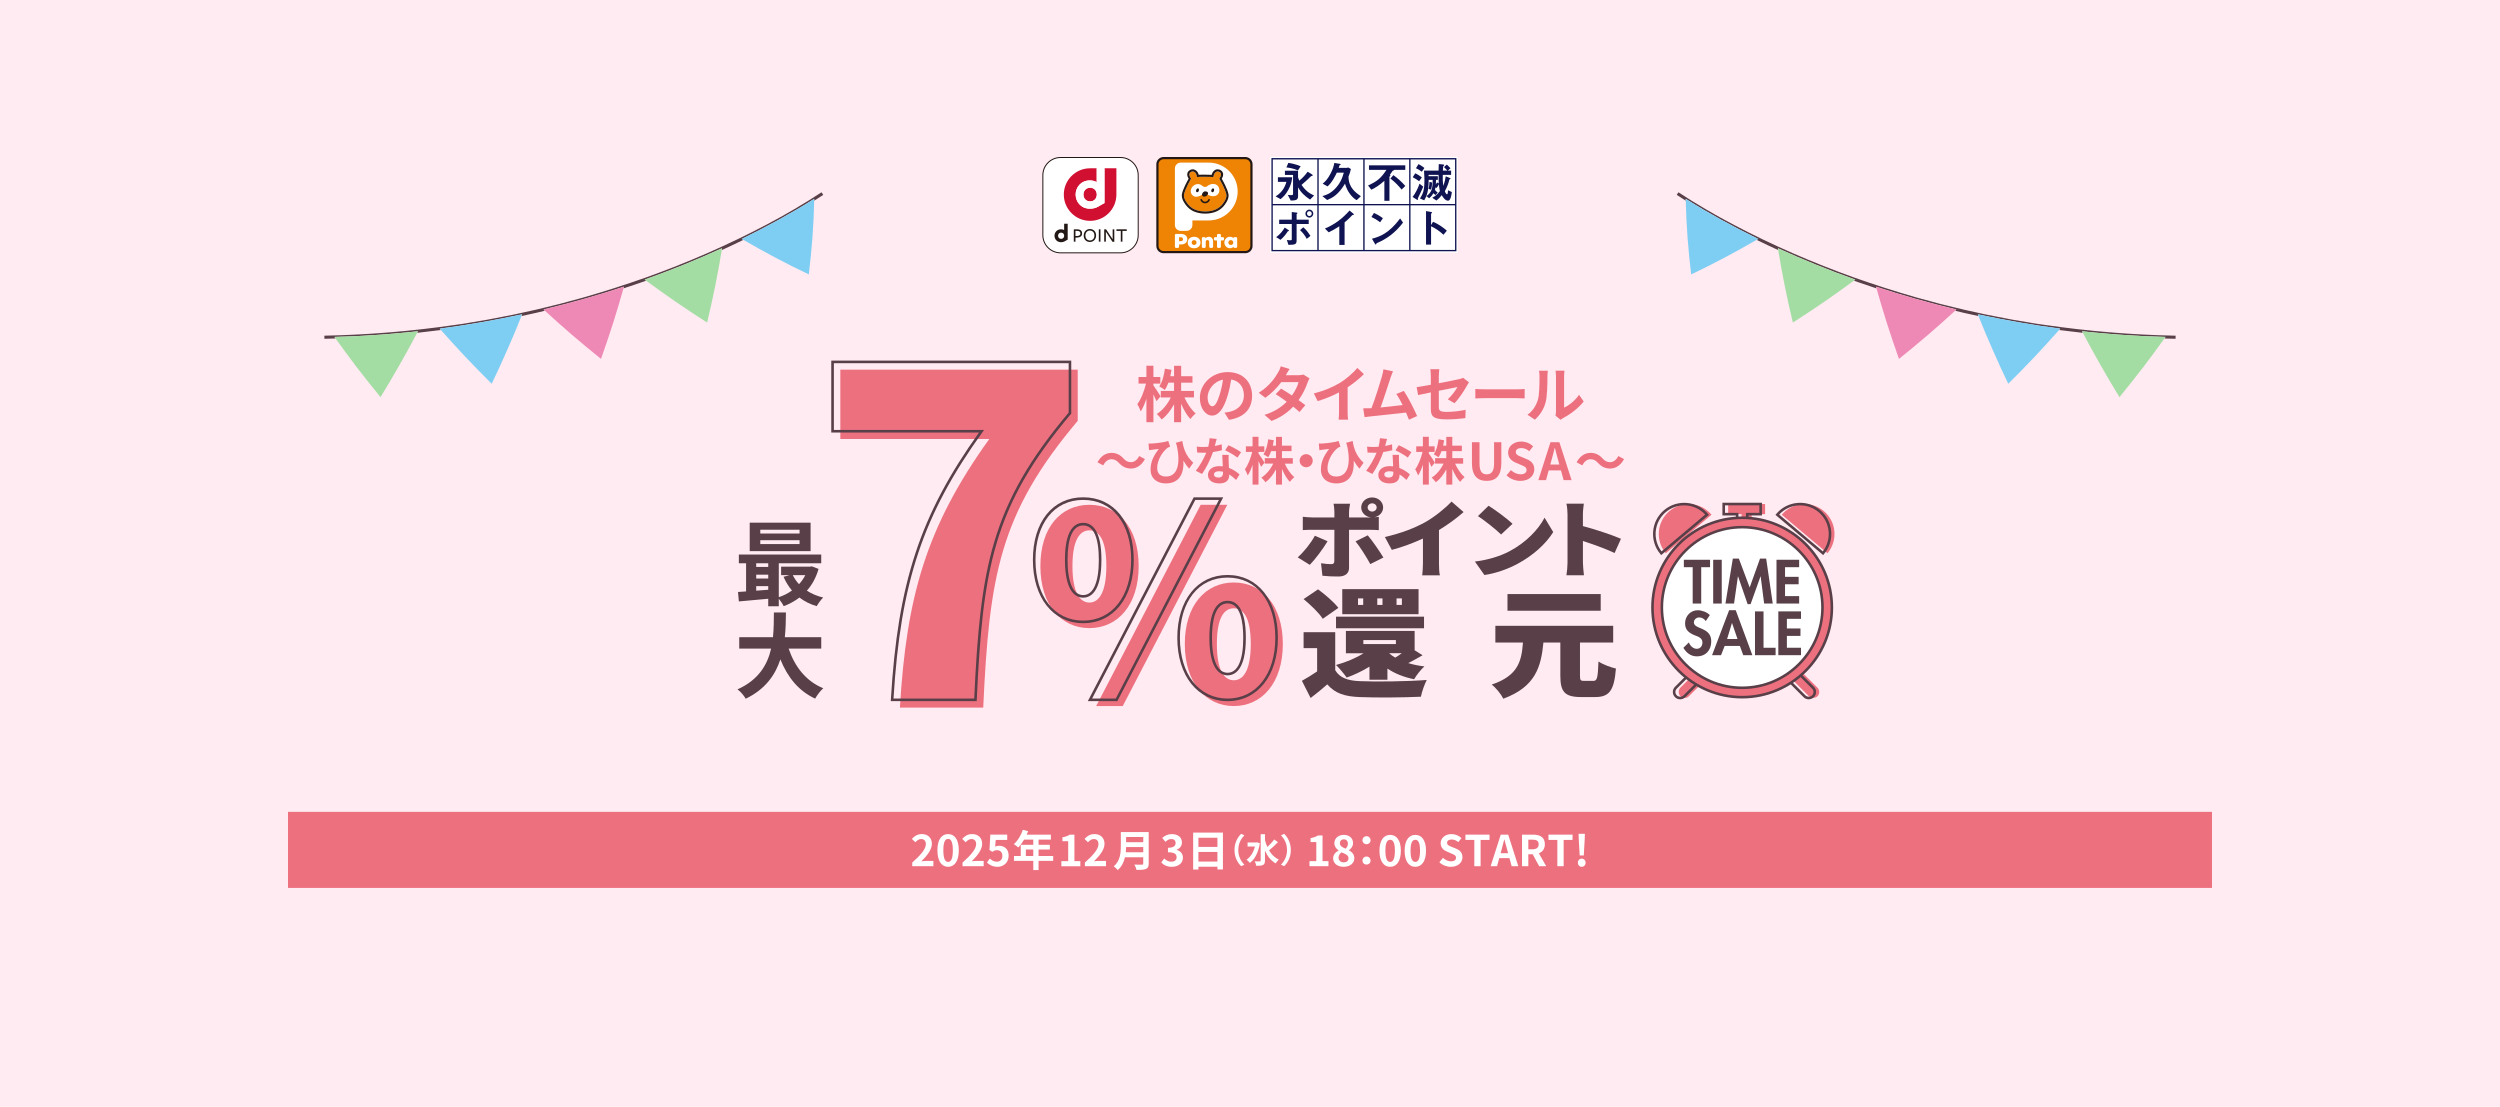 <?xml version="1.0" encoding="UTF-8"?><svg id="A" xmlns="http://www.w3.org/2000/svg" width="1920" height="850" viewBox="0 0 1920 850"><defs><style>.cls-1,.cls-2,.cls-3{fill-rule:evenodd;}.cls-1,.cls-4{fill:#ef8304;}.cls-5,.cls-3{fill:#231815;}.cls-6,.cls-2{fill:#fff;}.cls-7{fill:#583f48;}.cls-8{fill:#ffebf1;}.cls-9{fill:#7ecef4;}.cls-10{fill:#221815;}.cls-11{fill:#ed707f;}.cls-12{fill:#0f1351;}.cls-13{fill:#ee89b5;}.cls-14{fill:#d00f31;}.cls-15{fill:#a4dda4;}</style></defs><rect class="cls-8" width="1920" height="850"/><rect class="cls-11" x="221.19" y="623.5" width="1477.62" height="58.42"/><path class="cls-7" d="M257.72,259.96c-.29-.4-.59-.81-.88-1.21,5.36-.19,10.72-.3,16.07-.55l16.05-.96c5.36-.25,10.68-.85,16.03-1.28,5.34-.46,10.68-.9,16-1.57-.21.41-.43.82-.65,1.23,6.1-.66,12.2-1.38,18.27-2.18-.3-.34-.62-.69-.92-1.03,21.25-2.78,42.37-6.52,63.32-11.01-.18.44-.36.89-.54,1.34l11.62-2.56c2.13-.49,4.25-1.02,6.37-1.54-.35-.32-.71-.64-1.06-.96,20.84-4.96,41.48-10.78,61.8-17.51-.12.44-.26.88-.38,1.32,5.85-1.92,11.67-3.88,17.43-5.92-.38-.28-.77-.56-1.15-.83,20.17-7.16,40.02-15.2,59.44-24.09-.08.47-.16.94-.23,1.41,5.6-2.55,11.14-5.17,16.61-7.85-.41-.24-.82-.47-1.23-.71,19.15-9.35,37.91-19.58,55.63-30.77,0,.48-.03.96-.03,1.43,2.39-1.51,4.71-3.01,6.97-4.5l-1.32-1.99c-6.36,4.21-13.21,8.46-20.96,12.99-2.47,1.47-5.03,2.91-7.5,4.31-1.11.62-2.22,1.25-3.3,1.86-1.19.64-2.38,1.29-3.56,1.94-2.43,1.33-4.94,2.71-7.45,4.01-14.5,7.65-29.72,14.97-45.23,21.74-15.69,6.84-31.43,13.08-46.78,18.55-15.73,5.57-31.87,10.74-47.98,15.36l-18.25,4.94-6.13,1.5c-1.47.36-2.95.72-4.42,1.09-2.61.64-5.22,1.29-7.82,1.89l-12.32,2.71c-.74.16-1.48.32-2.21.49-1.31.29-2.62.59-3.94.84l-18.57,3.59-18.65,3.14-6.26.89c-33.27,4.86-67.09,7.65-100.5,8.29l.05,2.38c2.85-.05,5.7-.15,8.56-.23h0Z"/><path class="cls-15" d="M304.99,255.96c-5.34.43-10.67,1.03-16.03,1.28l-16.05.96c-5.35.24-10.71.36-16.07.55.29.4.59.81.88,1.21,5.31,7.39,10.75,14.84,16.34,22.16,5.89,7.64,11.95,15.27,18.17,22.89,5.14-8.23,10.09-16.81,14.88-25.2,4.57-8.02,8.98-16.01,13.24-24.18.21-.41.43-.82.65-1.23-5.32.67-10.66,1.1-16,1.57h0Z"/><path class="cls-9" d="M337.69,252.41c.3.34.62.69.92,1.03,6.05,6.81,12.24,13.61,18.59,20.38,6.66,7.09,13.46,13.95,20.43,20.9,4.26-8.75,8.31-17.7,12.2-26.59,1.95-4.44,3.85-8.88,5.72-13.31,1.68-3.99,3.31-8.05,4.91-12.08.18-.45.36-.89.54-1.34-20.95,4.49-42.06,8.23-63.32,11.01Z"/><path class="cls-13" d="M417.41,237.68c.35.32.71.64,1.06.96,6.72,6.14,13.6,12.34,20.59,18.32,7.35,6.27,14.86,12.54,22.52,18.69,3.28-9.28,6.4-18.52,9.35-27.72,2.79-8.85,5.41-17.68,7.9-26.45.12-.44.26-.88.38-1.32-20.33,6.73-40.96,12.55-61.8,17.51Z"/><path class="cls-15" d="M495.11,214.74c.38.28.77.56,1.15.83,7.33,5.39,14.8,10.75,22.41,16.01,7.97,5.44,16.13,10.88,24.4,16.14,4.45-18.64,8.24-37.14,11.25-55.67.08-.47.16-.94.23-1.41-19.42,8.88-39.27,16.93-59.44,24.09Z"/><path class="cls-9" d="M569.7,183.51c.41.24.82.47,1.23.71,16.19,9.38,32.94,18.33,50.24,26.53,2.27-19.03,3.77-37.96,4.13-56.58,0-.48.03-.96.03-1.43-17.72,11.19-36.48,21.42-55.63,30.77Z"/><path class="cls-7" d="M1662.26,259.96c2.85.09,5.71.18,8.56.23l.05-2.38c-33.42-.64-67.23-3.43-100.5-8.29l-6.26-.89-18.65-3.14-18.57-3.59c-1.32-.25-2.63-.55-3.94-.84-.74-.16-1.47-.33-2.21-.49l-12.32-2.71c-2.6-.61-5.21-1.25-7.82-1.89-1.47-.36-2.95-.73-4.42-1.09l-6.13-1.5-18.25-4.94c-16.1-4.62-32.25-9.79-47.98-15.36-15.36-5.48-31.1-11.72-46.78-18.55-15.51-6.77-30.73-14.09-45.23-21.74-2.5-1.3-5.02-2.68-7.45-4.01-1.19-.65-2.37-1.3-3.56-1.94-1.08-.62-2.19-1.24-3.3-1.86-2.48-1.39-5.03-2.84-7.5-4.31-7.75-4.53-14.61-8.77-20.96-12.99l-1.32,1.99c2.25,1.49,4.57,2.99,6.97,4.5,0-.48-.03-.96-.03-1.43,17.72,11.19,36.48,21.42,55.63,30.77-.41.24-.82.47-1.23.71,5.47,2.67,11.02,5.29,16.61,7.85-.08-.47-.16-.94-.23-1.41,19.42,8.88,39.27,16.93,59.44,24.09-.38.28-.77.56-1.15.83,5.76,2.03,11.58,4,17.43,5.92-.12-.44-.26-.88-.38-1.32,20.33,6.73,40.96,12.55,61.8,17.51-.35.32-.71.64-1.06.96,2.12.52,4.24,1.05,6.37,1.54l11.62,2.56c-.18-.45-.36-.89-.54-1.34,20.95,4.49,42.06,8.23,63.32,11.01-.3.34-.62.69-.92,1.03,6.08.8,12.17,1.52,18.27,2.18-.21-.41-.43-.82-.65-1.23,5.32.67,10.66,1.1,16,1.57,5.34.43,10.67,1.03,16.03,1.28l16.05.96c5.35.24,10.71.36,16.07.55-.29.4-.59.81-.88,1.21h0Z"/><path class="cls-15" d="M1614.99,255.96c-5.34-.46-10.68-.9-16-1.57.21.41.43.82.65,1.23,4.25,8.17,8.67,16.16,13.24,24.18,4.8,8.39,9.75,16.97,14.88,25.2,6.22-7.62,12.27-15.25,18.17-22.89,5.59-7.32,11.03-14.76,16.34-22.16.29-.4.59-.81.88-1.21-5.36-.19-10.72-.3-16.07-.55l-16.05-.96c-5.36-.25-10.68-.85-16.03-1.28h0Z"/><path class="cls-9" d="M1518.97,241.41c.18.44.36.89.54,1.34,1.6,4.03,3.23,8.1,4.91,12.08,1.87,4.43,3.77,8.86,5.72,13.31,3.9,8.89,7.95,17.84,12.2,26.59,6.98-6.95,13.77-13.81,20.43-20.9,6.35-6.77,12.54-13.57,18.59-20.38.3-.34.62-.69.92-1.03-21.25-2.78-42.37-6.52-63.32-11.01Z"/><path class="cls-13" d="M1440.77,220.17c.12.44.26.88.38,1.32,2.49,8.77,5.11,17.59,7.9,26.45,2.96,9.19,6.07,18.43,9.35,27.72,7.66-6.15,15.18-12.42,22.52-18.69,6.99-5.98,13.87-12.17,20.59-18.32.35-.32.71-.64,1.06-.96-20.84-4.96-41.48-10.78-61.8-17.51Z"/><path class="cls-15" d="M1365.43,190.65c.08.47.16.94.23,1.41,3.01,18.52,6.8,37.03,11.25,55.67,8.27-5.26,16.43-10.7,24.4-16.14,7.61-5.27,15.08-10.62,22.41-16.01.38-.28.77-.56,1.15-.83-20.17-7.16-40.02-15.2-59.44-24.09Z"/><path class="cls-9" d="M1294.65,152.74c0,.48.03.96.03,1.43.36,18.62,1.86,37.55,4.13,56.58,17.3-8.2,34.06-17.16,50.24-26.53.41-.24.82-.47,1.23-.71-19.15-9.35-37.91-19.58-55.63-30.77Z"/><rect class="cls-11" x="1295.55" y="511.37" width="9.27" height="27.35" rx="4.6" ry="4.6" transform="translate(752.08 -765.59) rotate(45)"/><rect class="cls-11" x="1381.5" y="511.37" width="9.27" height="27.35" rx="4.6" ry="4.6" transform="translate(2737.55 -83.84) rotate(135)"/><path class="cls-7" d="M1290.37,537.09c-1.5,0-2.9-.58-3.96-1.64s-1.69-2.51-1.69-4.01.58-2.9,1.64-3.96l12.83-12.83c2.18-2.18,5.74-2.19,7.92,0l.05.05c2.18,2.19,2.18,5.74,0,7.93l-12.83,12.83c-1.06,1.06-2.47,1.64-3.96,1.64ZM1303.15,515.01c-.92,0-1.84.35-2.55,1.05l-12.83,12.83c-.68.68-1.06,1.59-1.06,2.55s.38,1.87,1.06,2.55c1.45,1.46,3.78,1.41,5.14.05l12.83-12.83c1.4-1.4,1.41-3.69,0-5.1l-.04-.04c-.71-.71-1.63-1.06-2.55-1.06Z"/><path class="cls-7" d="M1389.1,537.09c-1.5,0-2.9-.58-3.96-1.64l-12.83-12.83c-2.18-2.19-2.18-5.74,0-7.93l.05-.05c2.18-2.18,5.74-2.18,7.92,0l12.83,12.83c1.06,1.06,1.64,2.47,1.64,3.96s-.58,2.9-1.64,3.96-2.51,1.69-4.01,1.69ZM1373.02,515.4l.71.71c-1.41,1.41-1.41,3.69,0,5.1l12.83,12.83c1.36,1.36,3.74,1.36,5.1,0,.73-.73,1.1-1.63,1.1-2.6s-.38-1.87-1.06-2.55l-12.83-12.83c-1.41-1.41-3.69-1.4-5.1,0l-.75-.66Z"/><polygon class="cls-11" points="1355.6 387.1 1345.3 387.1 1337.54 387.1 1327.24 387.1 1327.24 394.87 1337.54 394.87 1337.54 415.46 1345.3 415.46 1345.3 394.87 1355.6 394.87 1355.6 387.1"/><path class="cls-7" d="M1342.88,416.46h-9.77v-20.59h-10.3v-9.77h30.36v9.77h-10.29v20.59ZM1335.11,414.46h5.77v-20.59h10.29v-5.77h-26.36v5.77h10.3v20.59Z"/><path class="cls-11" d="M1403.5,424.89c-8.05-6.78-26.33-22.2-35.11-29.59,8.17-9.69,22.66-10.93,32.35-2.76,9.69,8.17,10.93,22.66,2.76,32.35Z"/><path class="cls-11" d="M1279.34,424.89c8.05-6.78,26.33-22.2,35.11-29.59-8.17-9.69-22.66-10.93-32.35-2.76-9.69,8.17-10.93,22.66-2.76,32.35Z"/><path class="cls-11" d="M1337.99,397.65c-37.99,0-68.89,30.9-68.89,68.89s30.9,68.89,68.89,68.89,68.89-30.9,68.89-68.89-30.9-68.89-68.89-68.89Z"/><path class="cls-7" d="M1337.99,536.43c-38.54,0-69.89-31.35-69.89-69.89s31.35-69.89,69.89-69.89,69.89,31.35,69.89,69.89-31.35,69.89-69.89,69.89ZM1337.99,398.65c-37.43,0-67.89,30.46-67.89,67.89s30.46,67.89,67.89,67.89,67.89-30.46,67.89-67.89-30.46-67.89-67.89-67.89Z"/><path class="cls-7" d="M1400.19,426.3l-36.64-30.88.64-.76c4.12-4.89,9.91-7.89,16.28-8.43,6.37-.55,12.58,1.43,17.48,5.55,10.1,8.51,11.39,23.66,2.88,33.76l-.64.76ZM1366.39,395.19l33.54,28.28c7.11-9.24,5.74-22.58-3.26-30.16-4.48-3.78-10.18-5.59-16.02-5.09-5.51.47-10.54,2.94-14.26,6.98Z"/><path class="cls-7" d="M1275.79,426.3l-.64-.76c-8.51-10.1-7.22-25.25,2.88-33.76,10.1-8.51,25.25-7.22,33.76,2.88l.64.76-36.64,30.88ZM1293.45,388.15c-5,0-10.02,1.69-14.14,5.16-9,7.59-10.37,20.92-3.26,30.16l33.54-28.28c-4.29-4.65-10.2-7.05-16.14-7.05Z"/><path class="cls-6" d="M1337.99,404.86c-34.01,0-61.68,27.67-61.68,61.68s27.67,61.68,61.68,61.68,61.68-27.67,61.68-61.68-27.67-61.68-61.68-61.68Z"/><path class="cls-7" d="M1337.99,529.23c-34.56,0-62.68-28.12-62.68-62.68s28.12-62.68,62.68-62.68,62.68,28.12,62.68,62.68-28.12,62.68-62.68,62.68ZM1337.99,405.86c-33.46,0-60.68,27.22-60.68,60.68s27.22,60.68,60.68,60.68,60.68-27.22,60.68-60.68-27.22-60.68-60.68-60.68Z"/><path class="cls-7" d="M1306.54,463.53h-6.56v-27.92h-6.78v-5.71h20.12v5.71h-6.78v27.92Z"/><path class="cls-7" d="M1322.29,463.53h-6.56v-33.63h6.56v33.63Z"/><path class="cls-7" d="M1352.17,442.66h-.09l-7.63,21.32h-2.27l-7.36-21.32h-.09l-2.99,20.87h-6.6l5.67-34.52h4.64l8.3,22.17,7.94-22.17h4.73l5.04,34.52h-6.6l-2.68-20.87Z"/><path class="cls-7" d="M1370.91,435.61v7.4h10.44v5.71h-10.44v9.1h10.84v5.71h-17.4v-33.63h17.4v5.71h-10.84Z"/><path class="cls-7" d="M1310.04,476.96c-1.25-1.7-2.85-2.77-5.04-2.77s-4.1,1.61-4.1,3.79c0,5.67,13.34,3.3,13.34,14.59,0,6.74-4.19,11.51-11.06,11.51-4.64,0-8.03-2.68-10.35-6.56l4.24-4.15c.89,2.59,3.26,4.91,6.07,4.91s4.33-2.27,4.33-4.86c0-3.48-3.21-4.46-5.84-5.49-4.33-1.78-7.49-3.97-7.49-9.19,0-5.57,4.15-10.08,9.81-10.08,2.99,0,7.14,1.47,9.19,3.75l-3.08,4.55Z"/><path class="cls-7" d="M1324.54,496.09l-2.77,7.09h-6.91l13.11-34.52h5.08l12.76,34.52h-7l-2.59-7.09h-11.69ZM1330.21,478.52h-.09l-3.7,12.22h7.98l-4.19-12.22Z"/><path class="cls-7" d="M1354.38,497.48h9.28v5.71h-15.83v-33.63h6.56v27.92Z"/><path class="cls-7" d="M1372.32,475.26v7.4h10.44v5.71h-10.44v9.1h10.84v5.71h-17.4v-33.63h17.4v5.71h-10.84Z"/><path class="cls-11" d="M888.15,308.11c-.51-1.3-1.39-3.3-2.32-5.25v21.38h-5.39v-18.03c-1.25,3.86-2.74,7.3-4.37,9.71-.51-1.58-1.72-4.09-2.6-5.58,2.79-3.58,5.3-10.13,6.65-15.71h-5.72v-5.11h6.04v-8.65h5.39v8.65h5.3v5.11h-5.3v1.35c1.35,1.72,4.74,7.06,5.48,8.41l-3.16,3.72ZM909.67,305.23c2.04,4.74,5.3,9.48,8.6,12.27-1.26,1.02-3.11,2.97-4,4.32-2.7-2.79-5.21-7.11-7.16-11.76v14.18h-5.44v-13.76c-2.56,4.79-5.81,8.97-9.53,11.67-.84-1.26-2.56-3.21-3.72-4.23,4.32-2.65,8.32-7.53,10.74-12.69h-7.67v-4.97h10.18v-6.37h-4.32c-.79,2.14-1.72,4.09-2.74,5.62-.93-.79-3.11-2.14-4.32-2.74,2.32-3.25,3.67-8.41,4.37-13.62l5.07.88c-.28,1.67-.56,3.3-.93,4.88h2.88v-7.99h5.44v7.99h8.69v4.97h-8.69v6.37h9.85v4.97h-7.3Z"/><path class="cls-11" d="M943.89,322.43l-3.49-5.53c1.77-.19,3.07-.47,4.32-.74,5.95-1.39,10.6-5.67,10.6-12.46,0-6.41-3.49-11.2-9.76-12.27-.65,3.95-1.44,8.23-2.79,12.59-2.79,9.39-6.79,15.15-11.85,15.15s-9.43-5.67-9.43-13.52c0-10.74,9.29-19.89,21.33-19.89s18.78,7.99,18.78,18.12-6,16.73-17.71,18.54ZM931.11,312.02c1.95,0,3.76-2.93,5.67-9.2,1.07-3.44,1.95-7.39,2.46-11.25-7.67,1.58-11.8,8.37-11.8,13.48,0,4.69,1.86,6.97,3.67,6.97Z"/><path class="cls-11" d="M987.51,288.17h9.43c1.44,0,3.02-.19,4.04-.51l4.74,2.93c-.51.88-1.11,2.14-1.53,3.3-1.25,3.76-3.58,8.74-6.88,13.38,2,1.44,3.81,2.79,5.16,3.9l-4.42,5.25c-1.25-1.16-2.97-2.6-4.88-4.14-4.09,4.32-9.39,8.27-16.64,11.01l-5.39-4.69c8.04-2.46,13.2-6.23,17.06-10.08-3.02-2.23-6.09-4.32-8.46-5.81l4.14-4.23c2.46,1.4,5.39,3.3,8.32,5.25,2.42-3.35,4.42-7.39,5.11-10.27h-13.29c-3.25,4.32-7.58,8.78-12.27,12.04l-5.02-3.86c8.13-5.07,12.46-11.43,14.78-15.48.74-1.11,1.72-3.25,2.14-4.83l6.74,2.09c-1.16,1.63-2.32,3.72-2.88,4.74Z"/><path class="cls-11" d="M1029.35,293.85c4.79-2.97,10.08-7.62,13.11-11.29l5.02,4.79c-3.53,3.49-7.99,7.11-12.5,10.09v18.78c0,2.04.09,4.93.42,6.09h-7.34c.19-1.11.32-4.04.32-6.09v-14.87c-4.79,2.51-10.69,5.02-16.41,6.69l-2.93-5.86c8.32-2.14,15.15-5.16,20.31-8.32Z"/><path class="cls-11" d="M1067.85,290.36c-1.49,4.55-5.25,16.36-7.58,22.59,5.67-.56,12.27-1.3,16.96-1.86-1.63-3.35-3.35-6.46-4.88-8.51l5.81-2.37c3.3,5.02,8.04,14.13,10.18,19.33l-6.27,2.79c-.6-1.58-1.35-3.49-2.23-5.48-7.53.88-21.61,2.37-27.47,2.97-1.16.14-2.88.37-4.37.56l-1.07-6.79c1.58,0,3.58,0,5.11-.05.37,0,.84-.05,1.26-.05,2.7-6.88,6.69-19.61,8.04-24.45.65-2.37.93-3.81,1.11-5.39l7.39,1.53c-.6,1.39-1.3,3.11-2,5.16Z"/><path class="cls-11" d="M1098.86,301.37c-4.14.84-7.81,1.58-9.76,2.04l-1.11-6.09c2.18-.28,6.27-.98,10.87-1.81v-6.65c0-1.53-.14-3.9-.37-5.34h6.93c-.19,1.44-.42,3.76-.42,5.34v5.48c6.79-1.3,13.29-2.6,15.38-3.11,1.3-.28,2.42-.6,3.3-1.07l4.46,3.44c-.42.65-1.11,1.72-1.53,2.56-2.04,3.86-6.27,10.22-9.62,13.52l-5.11-3.02c3.07-2.74,6.14-6.97,7.44-9.43-1.44.33-7.72,1.53-14.31,2.88v12.32c0,2.88.84,3.9,5.95,3.9s10.04-.65,14.64-1.58l-.19,6.32c-3.86.56-9.44,1.02-14.41,1.02-10.6,0-12.13-2.56-12.13-8.04v-12.69Z"/><path class="cls-11" d="M1140.53,299h24.96c2.18,0,4.23-.19,5.44-.28v7.3c-1.11-.05-3.49-.23-5.44-.23h-24.96c-2.65,0-5.76.09-7.48.23v-7.3c1.67.14,5.07.28,7.48.28Z"/><path class="cls-11" d="M1181,307.42c1.3-4,1.35-12.78,1.35-18.4,0-1.86-.14-3.11-.42-4.28h6.83c-.05.23-.32,2.28-.32,4.23,0,5.48-.14,15.29-1.39,19.98-1.39,5.25-4.32,9.81-8.27,13.34l-5.67-3.76c4.09-2.88,6.6-7.16,7.9-11.11ZM1194.99,315.78v-27.09c0-2.09-.32-3.86-.37-4h6.92c-.05.14-.32,1.95-.32,4.04v24.31c3.76-1.63,8.36-5.3,11.48-9.81l3.58,5.11c-3.86,5.02-10.55,10.04-15.75,12.69-1.02.56-1.58,1.02-2,1.39l-3.9-3.21c.19-.88.37-2.18.37-3.44Z"/><path class="cls-11" d="M853.45,352.68c-2.52,0-4.76,1.93-6.25,4.72l-4.33-2.36c2.63-4.88,6.49-7.24,10.7-7.24,3.74,0,6.61,1.42,9.28,4.33,1.69,1.81,3.15,2.83,5.86,2.83,2.52,0,4.76-1.93,6.25-4.72l4.33,2.36c-2.64,4.88-6.49,7.24-10.7,7.24-3.74,0-6.61-1.42-9.28-4.33-1.69-1.77-3.11-2.83-5.86-2.83Z"/><path class="cls-11" d="M884.32,340.64c3.74-.16,10.27-1.02,12.9-1.97l1.46,4.37c-.59.24-1.38.51-1.97.87-2.71,2.04-7.98,8.1-7.98,15.65,0,4.6,2.95,6.41,6.73,6.41,8.73,0,11.45-9.4,8.3-23.79-.24-.71-.47-1.42-.71-2.12l4.99-1.38c.75,4.92,2.36,11.17,8.38,16.71l-3.19,4.56c-1.61-1.81-3.03-3.82-4.37-6.14.55,8.97-2.52,17.46-13.53,17.46-6.29,0-11.68-3.46-11.68-10.62,0-6.41,2.67-11.17,6.33-15.85-1.53.16-4.01.43-5.15.59-.86.12-1.49.2-2.36.35l-.39-5.11c.71.04,1.5.04,2.24,0Z"/><path class="cls-11" d="M932.98,342.49c1.93-.35,3.78-.79,5.31-1.26l.16,4.56c-1.81.47-4.25.98-6.88,1.38-1.89,5.51-5.23,12.39-8.42,16.83l-4.76-2.44c3.11-3.85,6.29-9.64,8.02-13.88-.71.04-1.38.04-2.04.04-1.61,0-3.23-.04-4.92-.16l-.35-4.56c1.69.2,3.78.28,5.23.28,1.18,0,2.36-.04,3.58-.16.55-2.16.98-4.52,1.06-6.57l5.43.55c-.32,1.26-.83,3.26-1.42,5.39ZM943.6,354.37c.04,1.14.16,3.03.24,4.99,3.38,1.26,6.14,3.22,8.14,5.03l-2.63,4.21c-1.38-1.26-3.15-2.91-5.31-4.21v.39c0,3.66-2.01,6.49-7.59,6.49-4.88,0-8.73-2.16-8.73-6.49,0-3.85,3.23-6.8,8.69-6.8.94,0,1.81.08,2.71.16-.16-2.91-.35-6.41-.43-8.81h4.92c-.12,1.65-.04,3.3,0,5.03ZM935.74,366.76c2.71,0,3.54-1.5,3.54-3.66v-.79c-1.02-.24-2.09-.39-3.19-.39-2.28,0-3.74,1.02-3.74,2.4,0,1.46,1.22,2.44,3.38,2.44ZM940.93,345.84l2.52-3.89c2.83,1.22,7.71,3.89,9.71,5.35l-2.79,4.13c-2.28-1.81-6.76-4.37-9.44-5.58Z"/><path class="cls-11" d="M968.5,358.5c-.43-1.1-1.18-2.79-1.97-4.44v18.09h-4.56v-15.26c-1.06,3.26-2.32,6.17-3.7,8.22-.43-1.34-1.45-3.46-2.2-4.72,2.36-3.03,4.48-8.57,5.62-13.29h-4.84v-4.33h5.11v-7.32h4.56v7.32h4.48v4.33h-4.48v1.14c1.14,1.46,4.01,5.98,4.64,7.12l-2.68,3.15ZM986.71,356.06c1.73,4.01,4.48,8.02,7.28,10.38-1.06.87-2.64,2.52-3.38,3.66-2.28-2.36-4.4-6.02-6.06-9.95v12h-4.6v-11.64c-2.16,4.05-4.92,7.59-8.06,9.87-.71-1.06-2.16-2.71-3.15-3.58,3.66-2.24,7.04-6.37,9.09-10.74h-6.49v-4.21h8.61v-5.39h-3.66c-.67,1.81-1.45,3.46-2.32,4.76-.79-.67-2.63-1.81-3.66-2.32,1.97-2.75,3.11-7.12,3.7-11.52l4.29.75c-.24,1.42-.47,2.79-.79,4.13h2.44v-6.76h4.6v6.76h7.35v4.21h-7.35v5.39h8.34v4.21h-6.17Z"/><path class="cls-11" d="M1008.18,353.82c0,2.75-2.28,5.03-5.03,5.03s-5.03-2.28-5.03-5.03,2.28-5.03,5.03-5.03,5.03,2.28,5.03,5.03Z"/><path class="cls-11" d="M1015.14,340.64c3.74-.16,10.27-1.02,12.9-1.97l1.45,4.37c-.59.24-1.38.51-1.97.87-2.71,2.04-7.98,8.1-7.98,15.65,0,4.6,2.95,6.41,6.73,6.41,8.73,0,11.45-9.4,8.3-23.79-.24-.71-.47-1.42-.71-2.12l4.99-1.38c.75,4.92,2.36,11.17,8.38,16.71l-3.19,4.56c-1.61-1.81-3.03-3.82-4.37-6.14.55,8.97-2.52,17.46-13.53,17.46-6.29,0-11.68-3.46-11.68-10.62,0-6.41,2.67-11.17,6.33-15.85-1.53.16-4.01.43-5.15.59-.87.12-1.49.2-2.36.35l-.39-5.11c.71.04,1.49.04,2.24,0Z"/><path class="cls-11" d="M1063.8,342.49c1.93-.35,3.78-.79,5.31-1.26l.16,4.56c-1.81.47-4.25.98-6.88,1.38-1.89,5.51-5.23,12.39-8.42,16.83l-4.76-2.44c3.11-3.85,6.29-9.64,8.02-13.88-.71.04-1.38.04-2.04.04-1.61,0-3.22-.04-4.92-.16l-.35-4.56c1.69.2,3.78.28,5.23.28,1.18,0,2.36-.04,3.58-.16.55-2.16.98-4.52,1.06-6.57l5.43.55c-.31,1.26-.83,3.26-1.42,5.39ZM1074.42,354.37c.04,1.14.16,3.03.24,4.99,3.38,1.26,6.14,3.22,8.14,5.03l-2.63,4.21c-1.38-1.26-3.15-2.91-5.31-4.21v.39c0,3.66-2.01,6.49-7.59,6.49-4.88,0-8.73-2.16-8.73-6.49,0-3.85,3.22-6.8,8.69-6.8.94,0,1.81.08,2.71.16-.16-2.91-.35-6.41-.43-8.81h4.92c-.12,1.65-.04,3.3,0,5.03ZM1066.55,366.76c2.71,0,3.54-1.5,3.54-3.66v-.79c-1.02-.24-2.08-.39-3.19-.39-2.28,0-3.74,1.02-3.74,2.4,0,1.46,1.22,2.44,3.38,2.44ZM1071.74,345.84l2.52-3.89c2.83,1.22,7.71,3.89,9.71,5.35l-2.79,4.13c-2.28-1.81-6.76-4.37-9.44-5.58Z"/><path class="cls-11" d="M1099.31,358.5c-.43-1.1-1.18-2.79-1.97-4.44v18.09h-4.56v-15.26c-1.06,3.26-2.32,6.17-3.7,8.22-.43-1.34-1.46-3.46-2.2-4.72,2.36-3.03,4.48-8.57,5.62-13.29h-4.84v-4.33h5.11v-7.32h4.56v7.32h4.48v4.33h-4.48v1.14c1.14,1.46,4.01,5.98,4.64,7.12l-2.67,3.15ZM1117.52,356.06c1.73,4.01,4.48,8.02,7.28,10.38-1.06.87-2.64,2.52-3.38,3.66-2.28-2.36-4.4-6.02-6.06-9.95v12h-4.6v-11.64c-2.16,4.05-4.92,7.59-8.06,9.87-.71-1.06-2.16-2.71-3.15-3.58,3.66-2.24,7.04-6.37,9.09-10.74h-6.49v-4.21h8.61v-5.39h-3.66c-.67,1.81-1.46,3.46-2.32,4.76-.79-.67-2.63-1.81-3.66-2.32,1.97-2.75,3.11-7.12,3.7-11.52l4.29.75c-.24,1.42-.47,2.79-.79,4.13h2.44v-6.76h4.6v6.76h7.35v4.21h-7.35v5.39h8.34v4.21h-6.17Z"/><path class="cls-11" d="M1130.45,355.67v-16.05h5.82v16.56c0,6.06,2.12,8.1,5.51,8.1s5.66-2.04,5.66-8.1v-16.56h5.58v16.05c0,9.68-4.13,13.65-11.25,13.65s-11.33-3.97-11.33-13.65Z"/><path class="cls-11" d="M1157.03,365.07l3.34-4.01c2.08,1.93,4.84,3.22,7.39,3.22,3.03,0,4.64-1.3,4.64-3.34,0-2.16-1.77-2.83-4.37-3.93l-3.89-1.65c-2.95-1.22-5.9-3.58-5.9-7.83,0-4.76,4.17-8.42,10.07-8.42,3.38,0,6.76,1.34,9.12,3.74l-2.95,3.66c-1.85-1.53-3.78-2.4-6.17-2.4-2.56,0-4.17,1.14-4.17,3.07,0,2.08,2.04,2.83,4.52,3.81l3.82,1.61c3.54,1.45,5.86,3.7,5.86,7.91,0,4.76-3.97,8.81-10.7,8.81-3.89,0-7.79-1.53-10.62-4.25Z"/><path class="cls-11" d="M1190.77,339.62h6.84l9.36,29.14h-6.1l-2.04-7.47h-9.44l-2.05,7.47h-5.9l9.32-29.14ZM1190.65,356.77h6.92l-.87-3.19c-.9-3.03-1.69-6.37-2.52-9.52h-.2c-.75,3.19-1.61,6.49-2.48,9.52l-.87,3.19Z"/><path class="cls-11" d="M1221.41,352.68c-2.52,0-4.76,1.93-6.25,4.72l-4.33-2.36c2.64-4.88,6.49-7.24,10.7-7.24,3.74,0,6.61,1.42,9.28,4.33,1.69,1.81,3.15,2.83,5.86,2.83,2.52,0,4.76-1.93,6.25-4.72l4.33,2.36c-2.63,4.88-6.49,7.24-10.7,7.24-3.74,0-6.61-1.42-9.28-4.33-1.69-1.77-3.11-2.83-5.86-2.83Z"/><path class="cls-11" d="M759.77,337.16h-114.4v-53.27h182.32v39.32c-60.06,71.14-67.92,119.05-72.57,220.22h-63.99c5-84.73,20.02-138.71,68.64-206.27Z"/><path class="cls-7" d="M750.12,538.48h-66.01l.06-1.06c5.3-89.79,22.43-141.85,67.69-205.21h-113.45v-55.27h184.32v40.69l-.24.28c-59.88,70.92-67.71,118.97-72.34,219.62l-.04.95ZM686.23,536.48h61.97c4.65-100.35,12.65-148.56,72.53-219.58v-37.96h-180.32v51.27h115.35l-1.14,1.58c-45.68,63.48-62.99,115.23-68.39,204.69Z"/><path class="cls-11" d="M799.02,434.74c0-29.83,15.82-47.05,37.64-47.05s37.84,17.22,37.84,47.05-16.01,47.65-37.84,47.65-37.64-17.82-37.64-47.65ZM849.67,434.74c0-20.82-6.01-27.43-13.01-27.43s-13.01,6.61-13.01,27.43,6.01,28.03,13.01,28.03,13.01-7.21,13.01-28.03ZM922.14,387.7h20.42l-80.28,154.55h-20.42l80.28-154.55ZM909.93,494.6c0-29.83,16.01-47.25,37.64-47.25s37.64,17.42,37.64,47.25-16.02,47.65-37.64,47.65-37.64-17.82-37.64-47.65ZM960.58,494.6c0-21.02-6.01-27.43-13.01-27.43s-13.01,6.41-13.01,27.43,6.01,27.83,13.01,27.83,13.01-7.01,13.01-27.83Z"/><path class="cls-7" d="M942.8,538.48c-23.11,0-38.64-19.55-38.64-48.65s15.53-48.25,38.64-48.25,38.64,19.39,38.64,48.25-15.53,48.65-38.64,48.65ZM942.8,443.59c-22.26,0-36.64,18.15-36.64,46.25s14.72,46.65,36.64,46.65,36.64-18.75,36.64-46.65-14.38-46.25-36.64-46.25ZM858.12,538.48h-22.67l81.32-156.55h22.67l-81.32,156.55ZM838.74,536.48h18.17l79.24-152.55h-18.17l-79.24,152.55ZM942.8,518.66c-5.23,0-14.01-3.75-14.01-28.83,0-23.49,7.62-28.43,14.01-28.43s14.01,4.93,14.01,28.43c0,25.08-8.78,28.83-14.01,28.83ZM942.8,463.41c-9.93,0-12.01,14.37-12.01,26.43,0,17.3,4.27,26.83,12.01,26.83s12.01-9.53,12.01-26.83c0-12.06-2.08-26.43-12.01-26.43ZM831.89,478.62c-23.11,0-38.64-19.55-38.64-48.65s15.17-48.05,38.64-48.05,38.84,18.86,38.84,48.05-15.61,48.65-38.84,48.65ZM831.89,383.93c-22.25,0-36.64,18.07-36.64,46.05s14.38,46.65,36.64,46.65,36.84-18.75,36.84-46.65-14.46-46.05-36.84-46.05ZM831.89,459c-5.23,0-14.01-3.77-14.01-29.03,0-23.5,7.62-28.43,14.01-28.43s14.01,4.93,14.01,28.43c0,25.26-8.78,29.03-14.01,29.03ZM831.89,403.55c-7.86,0-12.01,9.14-12.01,26.43s4.27,27.03,12.01,27.03,12.01-9.6,12.01-27.03-4.15-26.43-12.01-26.43Z"/><path class="cls-7" d="M1005.91,433.8l-9.27-5.75c4.74-4.2,10.19-10.97,13.16-16.59l9.77,4.2c-3.4,5.81-9.91,14.39-13.66,18.14ZM1053.82,382.03c4.67,0,8.42,3.42,8.42,7.68,0,3.74-2.9,6.84-6.79,7.55,1.27-.06,2.55-.19,3.47-.32v10.2c-2.41-.19-5.52-.26-7.57-.26h-15.29v29.3c0,3.94-2.69,6.58-8.14,6.58-4.25,0-8.35-.13-12.31-.58l-1.06-9.62c2.97.52,6.02.71,7.71.71s2.41-.52,2.48-2.19c.07-1.81.07-21.3.07-24.21h-16.98c-2.12,0-5.24.06-7.29.26v-10.26c2.19.26,5.1.52,7.29.52h16.98v-4.32c0-1.81-.35-4.97-.64-6.2h12.67c-.21.9-.78,4.52-.78,6.26v4.26h15.22c.57,0,1.13,0,1.77-.06-4.32-.32-7.64-3.62-7.64-7.62,0-4.26,3.75-7.68,8.42-7.68ZM1062.45,428.18l-10.05,5.03c-3.19-5.81-8.07-13.49-11.32-17.43l9.34-4.65c3.54,4.13,9.2,12.33,12.03,17.04ZM1053.82,392.88c1.91,0,3.47-1.42,3.47-3.16s-1.56-3.16-3.47-3.16-3.47,1.42-3.47,3.16,1.56,3.16,3.47,3.16Z"/><path class="cls-7" d="M1094.52,401.07c7.15-4,15.78-10.97,20.24-15.88l9.27,8.07c-5.31,4.71-12.17,9.75-18.9,13.81v25.43c0,3.1.14,7.55.71,9.36h-13.59c.28-1.74.57-6.26.57-9.36v-18.91c-7.15,3.29-15.71,6.58-23.92,8.71l-5.31-9.88c12.88-2.97,23-6.97,30.93-11.36Z"/><path class="cls-7" d="M1159.2,423.41c12.74-6.71,22.29-16.72,27.03-25.82l6.65,11.04c-5.66,9.17-15.71,18.14-27.53,24.46-7.22,3.87-16.42,7.23-25.33,8.52l-7.29-10.33c10.4-1.29,19.53-4.2,26.47-7.87ZM1161.61,402.3l-8.78,8.2c-3.75-3.74-12.67-10.84-17.76-14.14l8.14-7.94c4.88,3.03,14.15,9.75,18.4,13.88Z"/><path class="cls-7" d="M1203.86,395.2c0-2.58-.28-5.94-.85-8.39h13.37c-.28,2.45-.71,5.29-.71,8.39v8.84c9.55,2.52,23.28,7.1,29.23,9.75l-4.88,10.91c-7.15-3.36-16.84-6.78-24.34-9.23v16.59c0,1.74.42,6.84.78,9.75h-13.45c.5-2.78.85-7.1.85-9.75v-36.86Z"/><path class="cls-7" d="M1025.46,514.73c3.3,5.66,9.4,8.03,18.8,8.39,12.5.55,36.59.27,51.49-.91-1.6,3.01-3.8,9.12-4.5,12.86-13.1.64-34.4.82-47.19.27-11.3-.46-18.8-2.83-24.7-9.76-3.8,3.37-7.7,6.57-12.8,10.49l-6.7-13.22c3.7-2.01,7.8-4.56,11.7-7.21v-17.88h-10.4v-12.22h24.3v29.19ZM1015.86,475.24c-2.7-4.38-9.3-10.67-14.7-15.14l11.1-7.48c5.5,4.01,12.4,9.94,15.6,14.23l-12,8.39ZM1026.06,473.59h67.59v8.94h-67.59v-8.94ZM1051.75,522.02v-10.03c-5.5,3.37-11.6,6.29-17.5,8.39-1.7-2.46-5.7-7.39-8.2-9.67,7.6-2.1,15.2-5.2,21.2-9.03h-13.6v-17.15h52.79v14.87l6.1,3.83c-3.9,2.19-7.7,4.38-11,6.02,3.8,1.19,7.9,2.01,12.4,2.55-2.7,2.37-6.2,6.84-7.9,9.85-8-1.64-14.9-4.38-20.5-8.21v8.57h-13.8ZM1089.45,471.68h-58.59v-19.24h58.59v19.24ZM1046.95,459.55h-4v5.02h4v-5.02ZM1047.05,494.66h25v-3.1h-25v3.1ZM1061.75,459.55h-4v5.02h4v-5.02ZM1066.85,501.68c1.4,1.28,2.9,2.37,4.7,3.37,1.6-.91,3.3-2.1,5-3.37h-9.7ZM1076.65,459.55h-4.1v5.02h4.1v-5.02Z"/><path class="cls-7" d="M1223.64,522.94c3,0,3.5-2.19,4-14.96,3.1,2.28,9.5,4.56,13.4,5.47-1.4,16.87-5,21.89-16,21.89h-10.8c-12.7,0-15.9-4.2-15.9-16.42v-25.45h-13c-1.8,18.7-6.1,34.02-30.8,43.14-1.6-3.37-5.6-8.3-8.9-10.85,20.6-6.93,22.9-18.33,24-32.29h-21.2v-12.86h90.49v12.86h-25.5v25.36c0,3.65.4,4.1,3.3,4.1h6.9ZM1229.34,469.03h-71.59v-12.77h71.59v12.77Z"/><path class="cls-6" d="M814.47,194.18c-7.46,0-13.55-6.1-13.55-13.55v-46.11c0-7.45,6.1-13.55,13.55-13.55h46.11c7.45,0,13.55,6.1,13.55,13.55v46.11c0,7.45-6.1,13.55-13.55,13.55h-46.11"/><path class="cls-14" d="M848.24,129.24v26.71c-3.76,1.73-5.77,4.33-11.16,4.33-7.17,0-10.99-5.59-10.99-10.85s3.81-10.86,10.99-10.86c2.01,0,3.74.49,5.18,1.33v-10.65h-5.06c-11.15,0-20.19,9.04-20.19,20.18s9.04,20.19,20.19,20.19,20.19-9.04,20.19-20.19v-20.18h-9.16"/><path class="cls-14" d="M837.2,144.18c-3.33,0-5.14,2.6-5.14,5.24s1.81,5.25,5.14,5.25,5.07-2.49,5.13-5.11v-.27c-.06-2.63-1.8-5.11-5.13-5.11"/><path class="cls-6" d="M837.07,138.57c-7.17,0-10.99,5.58-10.99,10.86s3.81,10.85,10.99,10.85c5.39,0,7.41-2.6,11.17-4.32v-26.71h-5.98v10.65c-1.44-.83-3.18-1.33-5.19-1.33M842.34,149.29v.27c-.06,2.62-1.8,5.11-5.13,5.11s-5.14-2.59-5.14-5.25,1.81-5.24,5.14-5.24,5.07,2.48,5.13,5.11"/><path class="cls-10" d="M831.06,179.19c0,1.07-.35,1.88-1.04,2.42-.7.54-1.63.82-2.82.84l-1.24.02v3.14h-1.29v-9.48h2.62c.65,0,1.21.08,1.68.23.48.15.87.37,1.18.64.31.28.54.6.68.98.15.37.22.78.22,1.23M829.75,179.25c0-1.29-.84-1.92-2.52-1.92h-1.27v3.93l1.38-.04c.8-.01,1.4-.2,1.8-.53.41-.34.61-.83.61-1.44"/><path class="cls-10" d="M841.81,180.83c0,.71-.12,1.37-.35,1.98-.23.61-.56,1.14-.99,1.59-.42.44-.93.8-1.51,1.05-.58.26-1.22.39-1.92.39s-1.33-.12-1.92-.35c-.58-.24-1.08-.56-1.5-1-.42-.43-.75-.95-.99-1.56-.24-.61-.35-1.29-.35-2.04,0-.71.12-1.37.35-1.97.23-.61.56-1.14.98-1.59.43-.45.93-.81,1.51-1.06.59-.26,1.22-.38,1.92-.38s1.34.11,1.92.34c.58.23,1.08.57,1.5,1,.42.43.75.95.98,1.55.24.61.36,1.29.36,2.03M840.52,180.89c0-.59-.09-1.12-.26-1.58-.17-.46-.41-.87-.72-1.2-.31-.33-.68-.58-1.11-.77-.43-.18-.91-.27-1.42-.27s-.97.09-1.39.27c-.42.19-.78.44-1.08.76-.3.33-.54.72-.71,1.19-.17.47-.25.98-.25,1.54s.08,1.11.25,1.59c.16.47.4.87.71,1.21.31.33.68.59,1.11.77.43.18.9.27,1.42.27s.97-.09,1.39-.27c.42-.18.79-.44,1.09-.77.3-.34.54-.74.71-1.2.17-.46.26-.98.26-1.54"/><rect class="cls-10" x="843.89" y="176.12" width="1.26" height="9.48"/><polygon class="cls-10" points="854.52 176.12 855.78 176.12 855.78 185.7 854.38 185.7 849.3 177.96 849.3 185.61 848.04 185.61 848.04 176.12 849.46 176.12 854.52 183.77 854.52 176.12"/><polygon class="cls-10" points="862.02 177.34 862.02 185.6 860.76 185.6 860.76 177.34 857.44 177.34 857.44 176.12 865.34 176.12 865.34 177.34 862.02 177.34"/><path class="cls-10" d="M817.26,171.81v4.88c-.67-.38-1.46-.61-2.38-.61-3.28,0-5.03,2.56-5.03,4.98s1.75,4.96,5.03,4.96c2.47,0,3.39-1.19,5.11-1.98v-12.23h-2.73M812.59,181.05c0-1.21.83-2.4,2.35-2.4s2.32,1.14,2.35,2.34v.12c-.02,1.2-.83,2.34-2.35,2.34s-2.35-1.19-2.35-2.4"/><path class="cls-10" d="M814.47,194.56v-.76h46.12c7.24-.01,13.15-5.93,13.17-13.17v-46.11c-.01-7.24-5.93-13.16-13.17-13.17h-46.12c-7.24.01-13.15,5.93-13.17,13.17v46.11c.01,7.24,5.93,13.16,13.17,13.17v.76c-7.67,0-13.93-6.27-13.94-13.93v-46.11c0-7.67,6.27-13.94,13.94-13.94h46.12c7.66,0,13.93,6.27,13.93,13.94v46.11c0,7.66-6.27,13.93-13.93,13.93h-46.12"/><rect class="cls-6" x="975.51" y="120.42" width="143.96" height="73.56"/><path class="cls-12" d="M993.08,148.7c0,.81-.19,1.17-1.63,1.17-.58,0-1.4-.03-2.41-.16l2.24,4.33c3.94-.04,5.63-.48,5.63-3.32v-6.77h.07c2.17,4.03,5.34,6.77,9.15,9.34l3.08-3.13c-3.75-1.73-6.52-3.64-9.64-8.17,3.19-2.63,6.32-5.65,7.29-6.67.75-.2,1.33-.35,1.33-.68s-.45-.61-.72-.78l-3.18-1.98c-2.18,3.02-4.46,5.27-6.47,6.86-.47-1.07-.69-1.72-.92-2.5v-5.14h-10.09v3.25h6.25v14.36Z"/><path class="cls-12" d="M998.93,127.71c-3.8-1.63-7.28-2.31-9.5-2.6l-1.47,3.48c2.02.23,5.44.71,8.85,2.27l2.11-3.15Z"/><path class="cls-12" d="M979.7,150.81l3.77,2.15c1.9-1.63,3.82-3.22,5.99-7.23,2.29-4.24,2.64-6.97,2.96-9.57h-11v3.52h6.54c-1.29,4.67-3.94,8.52-8.27,11.12"/><path class="cls-12" d="M1015.58,150.58l3.68,3.03c4.29-1.79,8.53-4.03,13.7-12.54,1.62,5.83,5.21,10.52,8.91,12.66l3.28-3.02c-3.71-2.55-9.5-6.51-9.5-15.04.75-1.84,1.4-3.93,1.85-5.85l-2.25-1.3-.48.39h-6.64c.22-.68.41-1.34.62-1.99.49-.19.94-.45.94-.71,0-.22-.36-.33-.88-.42l-4.06-.65c-.42,2.15-.84,4.27-2.77,7.97-2.47,4.78-4.36,6.42-6.18,7.94l3.73,2.11c3.55-3.02,5.96-8.13,7.13-10.57h5.4c-1.1,3.64-2.5,8.27-7.29,12.92-3.71,3.58-6.89,4.43-9.2,5.07"/><path class="cls-12" d="M1050.66,142.45l2.51,3.25c3.78-1.86,6.41-3.61,10.02-6.86v15.39h3.91v-18.52c.39-.42.74-.75.74-1,0-.3-.29-.4-.46-.43.78-1.03,1.66-2.28,2.18-3.12.66-.14,1.11-.42,1.17-.72h8.53v-3.45h-27.89v3.45h13.41c-4.12,6.38-7.13,8.85-14.12,12.01"/><path class="cls-12" d="M1070.11,134.5l-2.28,2.62c3.65,2.83,6.12,5.4,8.59,8.46l2.86-2.77c-2.86-3.16-5.66-5.83-9.18-8.31"/><path class="cls-12" d="M1093.96,138.74c0,7.66-1.24,10.29-3.42,13.68l3.26,1.45c1.98-3.42,3.38-6.82,3.41-15.71h3.08c-.06,7.38-.8,9.37-4.74,12.49l2.06,1.63c1.95-1.8,2.63-2.77,3.25-3.9.26.32.65.75,1.7,1.4l1.59-1.99c-.98-.55-1.5-1.07-2.12-2.02.26-.9.36-1.33.45-1.88l.75.49c.88-1.01,1.3-1.72,1.8-2.79h.06c.03.91.16,2.34.75,5.17-2.02,2.7-3.81,4-5.86,5.1l3.19,2.16c1.89-1.54,2.57-2.22,4.1-4.14.69,1.2,2.44,4.26,4.86,4.26,1.94,0,2.63-4.54,2.89-6.63l-2.96-1.4c-.03.65-.16,2.45-.32,2.77-.07.13-.19.3-.42.3-.32,0-1.01-.37-1.69-2.31,2.37-4.36,3.06-7.19,3.48-9.01.52-.23.95-.4.95-.65s-.39-.45-.95-.65l-2.77-1.14c-.39,2.41-.82,4.43-1.89,7.22h-.07c-.39-2.99-.41-5.29-.32-8.33h6.41v-3.28h-2.57l2.06-1.79c-.89-1.08-1.77-1.92-2.84-2.84l-2.12,1.92c.82.78,1.83,1.79,2.61,2.71h-3.52c.06-.52.2-2.67.29-3.19.53-.55.78-.91.78-1.11,0-.28-.68-.41-1.07-.44l-3.12-.26c-.03,2.17-.07,3.22-.14,5.01h-11.19c.29,4.58.33,5.89.33,7.73M1097.15,134.28h7.67c.04,2.48.04,3.32.14,6.58l-1.34-.75c-.35.75-.52,1.04-.82,1.49l-.06-.06c.11-1.14.11-1.89.11-3.38h1.4v-2.83h-7.1v-1.05Z"/><path class="cls-12" d="M1093.96,129c-.78-.61-2.15-1.68-4.53-2.99l-1.98,3.16c1.78.81,3.74,2.15,4.52,2.7l1.98-2.87Z"/><path class="cls-12" d="M1088.69,153.55c.23,0,.33-.19.33-.37,0-.13-.06-.57-.14-.77,1.18-2.51,3.1-6.42,4.18-9.03l-2.87-2.27c-1.2,3.45-3.02,7.22-5.33,10.19l3.35,2.07c.17.1.33.17.49.17"/><path class="cls-12" d="M1091.98,136.27c-1.3-1.04-3-2.21-5.08-3.18l-1.92,3.01c1.1.63,3.58,1.99,4.88,3.1l2.12-2.93Z"/><path class="cls-12" d="M1099.85,140.17l-2.02-.48c-.03,1.23-.12,3.25-.78,5.37l1.98.58c.71-2.15.81-4.2.81-5.47"/><path class="cls-12" d="M976.46,121.42v71.55s142.06,0,142.06,0v-71.55h-142.06ZM1083.28,122.45h34.21v34.23h-34.21v-34.23ZM1048.03,122.45h34.21v34.23h-34.21v-34.23ZM1012.75,122.45h34.24v34.23h-34.24v-34.23ZM977.5,122.45h34.22v34.23h-34.22v-34.23ZM1011.7,191.94h-34.21v-34.22h34.21v34.22ZM1046.97,191.94h-34.22v-34.22h34.22v34.22ZM1082.23,191.94h-34.21v-34.22h34.21v34.22ZM1117.49,191.94h-34.22v-34.22h34.22v34.22Z"/><path class="cls-12" d="M989.02,177.7c.46-.14.94-.33.94-.56,0-.19-.25-.36-.61-.58l-2.7-1.76c-1.27,2.21-3.64,5.33-6.55,7.32l3.32,2.08c2.2-1.89,4.02-4,5.59-6.51"/><path class="cls-12" d="M992.09,183.5c0,.81-.16,1.04-1.17,1.04-1.07,0-2-.13-2.61-.23l1.23,3.75c5.24-.07,6.26-.39,6.26-3.59v-12.43h9.29v-3.32h-9.29v-4.27c.31-.32.67-.57.67-.84s-.48-.32-.88-.36l-3.51-.43v5.89h-9.67v3.32h9.67v11.45Z"/><path class="cls-12" d="M1005.59,167.12c1.63,0,3-1.36,3-3.08s-1.33-3.07-3-3.07-3.02,1.43-3.02,3.07c0,1.89,1.53,3.08,3.02,3.08M1005.59,162.18c1.04,0,1.83.87,1.83,1.86,0,1.16-.94,1.89-1.83,1.89-1,0-1.82-.85-1.82-1.89s.82-1.86,1.82-1.86"/><path class="cls-12" d="M1000.93,174.54l-2.5,2.18c2.48,2.27,4.07,4.68,5.13,6.73l2.87-2.3c-.75-1.17-2.83-4.4-5.5-6.61"/><path class="cls-12" d="M1028.59,173.79v14.32h4.06v-17.35c2.83-2.22,4.98-4.59,5.93-5.57.71-.1,1.24-.2,1.24-.45s-.34-.56-.56-.72l-2.83-2.34c-5.38,6.15-11.42,10.74-18.88,13.83l2.84,2.9c3.05-1.43,5.14-2.61,8.2-4.62"/><path class="cls-12" d="M1062.06,167.62c-2.21-1.82-5.1-3.29-6.86-4.07l-1.95,3.1c1.62.71,4.35,2.21,6.67,4.07l2.14-3.1Z"/><path class="cls-12" d="M1055.81,187.02c.2.32.43.77.75.77.3,0,.45-.49.69-1.03,7.38-3.03,14.22-7.84,20.27-15.79l-2.21-3.22c-8.79,11.71-15.78,14.02-21.64,15.59l2.14,3.68Z"/><path class="cls-12" d="M1099.06,173.79c3.41,1.46,6.8,3.96,9.53,6.51l2.58-3.13c-1.92-1.72-5.83-4.88-10.61-6.83l-1.43,2.4h-.07v-8.58c.39-.36.81-.62.81-.87,0-.3-.55-.46-.78-.49l-3.9-.71v25.77h3.87v-14.05Z"/><rect class="cls-4" x="888.91" y="121.43" width="72.21" height="72.21" rx="4.73" ry="4.73"/><path class="cls-6" d="M939.15,182.12h-1.51v-1.58c0-.49-.41-.9-.9-.9h-1.18c-.49,0-.9.41-.9.9v1.58h-1.51c-.48,0-.87.41-.87.9v.77c0,.49.39.9.87.9h1.51v4.8c0,.49.4.9.9.9h1.18c.49,0,.9-.4.9-.9v-4.8h1.51c.48,0,.87-.4.87-.9v-.77c0-.49-.39-.9-.87-.9"/><path class="cls-6" d="M928.44,181.85c-1.02,0-1.77.29-2.47.98v.02c-.08-.41-.45-.73-.88-.73h-1.18c-.49,0-.9.41-.9.9v6.47c0,.49.4.9.9.9h1.18c.49,0,.9-.41.9-.9v-3.08c0-1.01.02-2.07,1.3-2.07s1.39,1.06,1.39,2.07v3.08c0,.49.41.9.9.9h1.18c.49,0,.9-.41.9-.9v-4.21c0-2.03-1.34-3.43-3.21-3.43"/><path class="cls-6" d="M949.26,182.12h-1.18c-.42,0-.77.29-.87.68-.65-.64-1.63-.96-2.56-.96-2.57,0-4.35,2.03-4.35,4.4s1.81,4.41,4.38,4.41c.95,0,1.95-.33,2.51-1.04.06.43.44.77.89.77h1.18c.49,0,.9-.41.9-.9v-6.47c0-.49-.41-.9-.9-.9M945.26,188.12c-1.19,0-1.88-.81-1.88-1.85s.69-1.87,1.88-1.87,1.89.85,1.89,1.87-.69,1.85-1.89,1.85"/><path class="cls-6" d="M917.07,181.85c-2.71,0-4.91,1.6-4.91,4.42s2.22,4.4,4.91,4.4,4.91-1.6,4.91-4.4-2.21-4.42-4.91-4.42M917.07,188.12c-1.19,0-1.88-.81-1.88-1.85s.69-1.87,1.88-1.87,1.88.85,1.88,1.87-.69,1.85-1.88,1.85"/><path class="cls-6" d="M906.83,179.64h-3.61c-.49,0-.9.4-.9.9v8.95c0,.49.4.9.9.9h1.42c.49,0,.9-.41.9-.9v-1.73h1.42c2.89,0,4.88-1.44,4.88-4.12s-2.25-4-5-4M906.4,185.22h-.87v-3.03h.87c1.29,0,2.18.3,2.18,1.55s-.98,1.48-2.18,1.48"/><path class="cls-6" d="M928.32,124.88h-21.52c-2.46,0-4.48,2.02-4.48,4.48v43.46c0,2.46,2.02,4.48,4.48,4.48h4.48c2.46,0,4.48-2.02,4.48-4.48v-3.52h12.56c12.24,0,22.21-9.96,22.21-22.21s-9.96-22.21-22.21-22.21"/><path class="cls-1" d="M912.83,157.43c-.91-1.04-3.58-4.35-3.58-7.23,0-.23.02-.46.05-.68.67-4.12,5.26-11.92,5.3-12,.06-.09.08-.2.08-.31,0-.14-.04-.27-.13-.37-.07-.08-1.13-1.48-1.13-2.84,0-.6.21-1.18.78-1.65.51-.42,1.87-1.25,3.42-.08,1.3.99,1.54,3.21,1.54,3.23.03.33.32.57.65.55.11,0,.2-.08.29-.14,0,0-.02.02-.03.02.24-.09,1.65-.22,5.44-.16,2.43,0,5.18.08,5.59.2.17.05.41.05.56-.05.15-.1.3-.23.31-.42,0-.02.24-2.24,1.54-3.23,1.55-1.18,2.91-.34,3.43.08.58.47.78,1.06.78,1.65,0,1.36-1.07,2.76-1.13,2.84-.08.11-.13.24-.13.37,0,.11.03.21.08.31.05.08,4.63,7.88,5.31,12,.04.22.05.45.05.68,0,2.89-2.67,6.19-3.54,7.19-3.58,4.15-8.93,5.03-12.8,5.04-3.86-.01-9.21-.89-12.76-5"/><path class="cls-5" d="M935.18,131.66c.81,0,1.46.42,1.78.68.58.47.78,1.06.78,1.65,0,1.36-1.07,2.76-1.13,2.84-.08.11-.13.24-.13.37,0,.11.03.21.08.31.05.08,4.63,7.88,5.31,12,.04.23.05.45.05.68,0,2.89-2.67,6.19-3.54,7.19-3.58,4.15-8.93,5.03-12.8,5.04-3.87-.01-9.21-.89-12.76-4.99-.91-1.04-3.58-4.35-3.58-7.23,0-.23.02-.46.05-.68.67-4.12,5.26-11.92,5.3-12,.06-.09.08-.2.08-.31,0-.13-.04-.27-.13-.37-.07-.08-1.13-1.48-1.13-2.84,0-.6.21-1.18.78-1.65.32-.26.96-.68,1.78-.68.5,0,1.06.16,1.65.6,1.3.99,1.54,3.21,1.54,3.23.03.32.3.55.61.55.02,0,.03,0,.05,0,.11,0,.2-.08.29-.14,0,0-.02.02-.02.02h0s0,0,0,0c.2-.07,1.18-.17,3.63-.17.53,0,1.13,0,1.81.02,2.43,0,5.18.08,5.59.19.07.02.15.04.24.04.12,0,.23-.02.32-.08.15-.1.3-.24.31-.42,0-.02.23-2.24,1.54-3.23.59-.45,1.15-.6,1.64-.6M920.13,135.9h0s0,0,0,0M935.18,130.03c-.93,0-1.82.31-2.63.94-1.16.89-1.72,2.29-1.98,3.3-1.44-.11-3.84-.12-5.02-.12-.65-.01-1.26-.02-1.82-.02-1.58,0-2.54.04-3.14.09-.26-.98-.81-2.36-1.96-3.24-.82-.62-1.7-.94-2.63-.94-1.32,0-2.33.65-2.81,1.04-.91.74-1.39,1.75-1.39,2.92,0,1.33.62,2.55,1.07,3.26-1.11,1.94-4.56,8.18-5.18,11.99-.05.32-.07.63-.07.95,0,3.38,2.78,6.93,3.98,8.31,3.95,4.57,9.79,5.54,13.99,5.55,4.21-.01,10.06-.99,14.04-5.6,1.18-1.35,3.93-4.88,3.93-8.25,0-.33-.02-.63-.07-.94-.62-3.81-4.08-10.08-5.18-12.01.45-.72,1.07-1.95,1.07-3.26,0-1.18-.48-2.19-1.38-2.92-.48-.39-1.49-1.04-2.81-1.04"/><path class="cls-5" d="M925.53,156.16c-1.61,0-3.07-1.02-3.63-2.54-.12-.32.05-.68.37-.8.32-.12.68.05.8.37.38,1.03,1.36,1.72,2.45,1.72s2.08-.69,2.46-1.72c.12-.32.48-.49.8-.37.32.12.49.48.37.8-.56,1.52-2.02,2.54-3.63,2.54"/><path class="cls-2" d="M919.46,141.38c.88-.1,1.83.02,2.82.56.82.45,1.47,1.23,2.37,1.52.89.29,1.81.09,2.49-.49,2.78-2.35,7.86-2.76,9.14,1.79.86,3.06-1.19,6.09-4.86,5.94-1.19-.05-2.33-.47-3.44-.92-1.07-.43-1.77-1.88-3.66-.77-2.7,1.58-6.82,3.77-9.15.13-2.05-3.2.75-7.37,4.3-7.77"/><path class="cls-3" d="M931.53,144.69c.38-.07.8.14.89.65.13.66-.06,1.41-.31,1.75-.24.33-.69.62-1.1.55-.33-.05-.66-.37-.75-.73-.16-.6.22-1.5.66-1.91.18-.17.39-.28.6-.32"/><path class="cls-3" d="M919.85,144.69c.38-.07.8.14.89.65.13.66-.06,1.41-.31,1.75-.24.33-.69.62-1.1.55-.33-.05-.66-.37-.75-.73-.16-.6.22-1.5.66-1.91.18-.17.39-.28.6-.32"/><path class="cls-5" d="M924.6,151.01c1.22.15,2.69-.85,3.08-1.93.58-1.59-1.13-2.36-2.45-2.11-1.31.26-2.9,2.43-1.59,3.61.28.25.61.38.95.43"/><path class="cls-5" d="M956.39,194.48h-62.75c-3.08,0-5.58-2.5-5.58-5.58v-62.75c0-3.08,2.5-5.58,5.58-5.58h62.75c3.08,0,5.58,2.5,5.58,5.58v62.75c0,3.08-2.5,5.58-5.58,5.58ZM893.64,122.28c-2.14,0-3.88,1.74-3.88,3.88v62.75c0,2.14,1.74,3.88,3.88,3.88h62.75c2.14,0,3.88-1.74,3.88-3.88v-62.75c0-2.14-1.74-3.88-3.88-3.88h-62.75Z"/><path class="cls-7" d="M628.65,436.92c-1.92,6.69-4.98,12.24-8.97,16.72,3.56,2.35,7.83,4.13,12.52,5.27-1.64,1.57-3.84,4.62-4.98,6.62-5.05-1.49-9.46-3.7-13.24-6.62-3.63,2.77-7.69,4.98-12.1,6.62-.78-1.64-2.35-3.99-3.77-5.69v5.76h-8.11v-5.76c-8.18.78-16.3,1.49-22.56,2.06l-.64-7.26c1.85-.14,3.98-.21,6.19-.43v-21.63h-5.55v-6.69h63.26v6.69h-32.59v26.05c3.63-1.21,7.12-2.92,10.11-5.12-2.56-3.06-4.77-6.62-6.48-10.53l4.7-1.28h-6.55v-6.48h22.13l1.42-.28,5.19,1.99ZM622.53,423.26h-46.75v-21.85h46.75v21.85ZM580.76,432.58v2.85h9.25v-2.85h-9.25ZM580.76,444.32h9.25v-2.99h-9.25v2.99ZM580.76,453.64c2.99-.21,6.12-.43,9.25-.71v-2.78h-9.25v3.49ZM614.07,406.82h-30.17v2.92h30.17v-2.92ZM614.07,414.86h-30.17v2.99h30.17v-2.99ZM608.87,441.69c1.21,2.56,2.85,4.91,4.77,6.97,1.92-2.06,3.56-4.41,4.84-6.97h-9.61Z"/><path class="cls-7" d="M605.67,498.12c4.7,13.88,13.31,25.05,26.61,30.46-2.13,1.78-4.91,5.55-6.26,7.97-12.88-6.05-21.14-16.44-26.69-30.17-3.84,11.88-11.53,22.99-26.61,30.24-1.35-2.35-3.84-5.41-6.33-7.19,16.3-7.26,23.06-19.07,25.83-31.31h-24.48v-8.75h25.9c.71-6.69.64-13.17.71-19h9.25c-.07,5.84-.14,12.38-.85,19h27.97v8.75h-25.05Z"/><path class="cls-6" d="M700.59,662.47c6.61-5.89,10.47-10.44,10.47-14.2,0-2.39-1.31-3.9-3.63-3.9-1.77,0-3.21,1.15-4.42,2.49l-2.68-2.59c2.26-2.42,4.42-3.7,7.72-3.7,4.58,0,7.63,2.95,7.63,7.46s-3.67,9.1-8.08,13.45c1.24-.16,2.85-.29,3.99-.29h5.24v4.06h-16.23v-2.78Z"/><path class="cls-6" d="M719.93,653.01c0-8.35,3.27-12.44,8.21-12.44s8.22,4.12,8.22,12.44-3.27,12.7-8.22,12.7-8.21-4.32-8.21-12.7ZM731.78,653.01c0-6.74-1.54-8.74-3.63-8.74s-3.67,2-3.67,8.74,1.57,8.94,3.67,8.94,3.63-2.09,3.63-8.94Z"/><path class="cls-6" d="M739.22,662.47c6.61-5.89,10.47-10.44,10.47-14.2,0-2.39-1.31-3.9-3.63-3.9-1.77,0-3.21,1.15-4.42,2.49l-2.68-2.59c2.26-2.42,4.42-3.7,7.72-3.7,4.58,0,7.63,2.95,7.63,7.46s-3.67,9.1-8.08,13.45c1.24-.16,2.85-.29,3.99-.29h5.24v4.06h-16.23v-2.78Z"/><path class="cls-6" d="M757.97,662.41l2.23-3.08c1.38,1.34,3.11,2.46,5.34,2.46,2.52,0,4.29-1.6,4.29-4.45s-1.67-4.39-4.09-4.39c-1.41,0-2.19.33-3.63,1.24l-2.19-1.41.65-11.78h12.96v4.06h-8.8l-.46,5.14c.95-.46,1.8-.65,2.91-.65,4.09,0,7.46,2.39,7.46,7.66s-4.03,8.51-8.44,8.51c-3.86,0-6.38-1.51-8.22-3.31Z"/><path class="cls-6" d="M783.93,657.4v-8.61h9.62v-3.96h-7.04c-1.37,2.36-2.91,4.45-4.48,6.02-.75-.69-2.42-1.96-3.4-2.55,2.95-2.52,5.5-6.71,6.91-11l4.03,1.05c-.33.92-.69,1.8-1.08,2.68h18.59v3.8h-9.46v3.96h8.67v3.67h-8.67v4.94h11.23v3.76h-11.23v7.04h-4.06v-7.04h-14.83v-3.76h5.2ZM793.56,657.4v-4.94h-5.7v4.94h5.7Z"/><path class="cls-6" d="M815.13,661.33h5.24v-15.28h-4.42v-3.01c2.46-.43,4.09-1.05,5.63-2.03h3.57v20.33h4.55v3.93h-14.57v-3.93Z"/><path class="cls-6" d="M833.17,662.47c6.61-5.89,10.47-10.44,10.47-14.2,0-2.39-1.31-3.9-3.63-3.9-1.77,0-3.21,1.15-4.42,2.49l-2.68-2.59c2.26-2.42,4.42-3.7,7.72-3.7,4.58,0,7.63,2.95,7.63,7.46s-3.67,9.1-8.08,13.45c1.24-.16,2.85-.29,3.99-.29h5.24v4.06h-16.23v-2.78Z"/><path class="cls-6" d="M882.2,639.01v24.19c0,2.36-.59,3.5-2.09,4.16-1.57.69-3.86.75-7.27.75-.23-1.15-1.01-3.04-1.64-4.12,2.32.13,5.04.1,5.79.1s1.01-.26,1.01-.95v-4.75h-14.04c-.85,3.67-2.49,7.27-5.56,9.82-.59-.82-2.16-2.29-3.04-2.85,5.01-4.22,5.43-10.54,5.43-15.55v-10.8h21.41ZM864.63,654.55h13.39v-3.99h-13.16c-.03,1.24-.1,2.62-.23,3.99ZM864.86,646.83h13.16v-3.99h-13.16v3.99Z"/><path class="cls-6" d="M891.86,662.34l2.26-3.04c1.44,1.41,3.17,2.49,5.4,2.49,2.46,0,4.12-1.21,4.12-3.37,0-2.39-1.41-3.86-6.64-3.86v-3.47c4.42,0,5.86-1.51,5.86-3.7,0-1.9-1.18-3.01-3.24-3.01-1.74,0-3.14.79-4.55,2.13l-2.49-2.98c2.09-1.8,4.42-2.95,7.27-2.95,4.68,0,7.86,2.29,7.86,6.45,0,2.62-1.47,4.52-4.03,5.53v.16c2.72.75,4.81,2.78,4.81,5.99,0,4.45-3.89,7-8.54,7-3.8,0-6.38-1.44-8.08-3.37Z"/><path class="cls-6" d="M939.2,639.43v28.31h-4.22v-2.09h-14.6v2.16h-4.03v-28.38h22.85ZM934.98,650.43v-7.04h-14.6v7.04h14.6ZM920.38,661.69h14.6v-7.4h-14.6v7.4Z"/><path class="cls-6" d="M953.18,640.41l2.46,1.09c-2.58,2.79-4.63,6.36-4.63,11.32s2.04,8.53,4.63,11.32l-2.46,1.09c-2.79-2.74-5.09-6.88-5.09-12.41s2.3-9.67,5.09-12.41Z"/><path class="cls-6" d="M964.91,647.02l.57-.13,2.12.78c-1.19,7.08-4.01,12.36-7.7,15.07-.54-.75-1.81-1.99-2.58-2.46,3.02-2.02,5.3-5.61,6.46-10.13h-5.64v-3.13h6.77ZM981.46,646.77c-2.12,2.22-4.73,4.68-6.82,6.31,1.84,3.1,4.32,5.61,7.5,7.13-.78.62-1.86,1.94-2.4,2.87-3.75-2.12-6.36-5.53-8.25-9.77v7.62c0,1.89-.41,2.82-1.5,3.36-1.11.57-2.82.67-5.17.67-.13-.96-.72-2.53-1.21-3.44,1.71.08,3.33.05,3.88.05s.7-.18.7-.65v-20.24h3.31v4.6c.47,1.81,1.09,3.57,1.84,5.2,1.83-1.71,3.9-3.9,5.22-5.76l2.92,2.04Z"/><path class="cls-6" d="M986.26,665.22l-2.46-1.09c2.58-2.79,4.63-6.36,4.63-11.32s-2.04-8.53-4.63-11.32l2.46-1.09c2.79,2.74,5.09,6.88,5.09,12.41s-2.3,9.67-5.09,12.41Z"/><path class="cls-6" d="M1005.68,661.33h5.24v-14.63h-4.42v-3.01c2.46-.46,4.09-1.08,5.63-2.03h3.57v19.67h4.55v3.93h-14.57v-3.93Z"/><path class="cls-6" d="M1023.85,659.23c0-2.91,1.93-4.78,4.16-5.99v-.13c-1.83-1.31-3.21-3.04-3.21-5.5,0-3.93,3.08-6.42,7.3-6.42s7.04,2.55,7.04,6.42c0,2.32-1.54,4.22-3.11,5.3v.16c2.23,1.24,4.09,3.01,4.09,6.15,0,3.67-3.27,6.48-8.15,6.48s-8.12-2.68-8.12-6.48ZM1035.63,659.07c0-2.36-2.29-3.21-5.4-4.48-1.28,1.01-2.23,2.45-2.23,4.12,0,2.19,1.8,3.6,4.06,3.6,2.06,0,3.57-1.15,3.57-3.24ZM1035.2,647.91c0-1.93-1.18-3.31-3.21-3.31-1.64,0-2.95,1.05-2.95,3.01,0,2.16,1.9,3.14,4.42,4.16,1.15-1.21,1.73-2.45,1.73-3.86Z"/><path class="cls-6" d="M1046.37,645.32c0-1.8,1.37-3.11,3.11-3.11s3.11,1.31,3.11,3.11-1.38,3.04-3.11,3.04-3.11-1.31-3.11-3.04ZM1046.37,660.94c0-1.8,1.37-3.11,3.11-3.11s3.11,1.31,3.11,3.11-1.38,3.04-3.11,3.04-3.11-1.31-3.11-3.04Z"/><path class="cls-6" d="M1059.43,653.37c0-8.02,3.24-12.18,8.21-12.18s8.22,4.19,8.22,12.18-3.24,12.34-8.22,12.34-8.21-4.35-8.21-12.34ZM1071.28,653.37c0-6.58-1.54-8.41-3.63-8.41s-3.67,1.83-3.67,8.41,1.57,8.58,3.67,8.58,3.63-2.03,3.63-8.58Z"/><path class="cls-6" d="M1078.75,653.37c0-8.02,3.24-12.18,8.21-12.18s8.22,4.19,8.22,12.18-3.24,12.34-8.22,12.34-8.21-4.35-8.21-12.34ZM1090.59,653.37c0-6.58-1.54-8.41-3.63-8.41s-3.67,1.83-3.67,8.41,1.57,8.58,3.67,8.58,3.63-2.03,3.63-8.58Z"/><path class="cls-6" d="M1105.43,662.18l2.78-3.34c1.7,1.6,4.03,2.68,6.15,2.68,2.52,0,3.86-1.08,3.86-2.78,0-1.8-1.5-2.36-3.67-3.27l-3.21-1.41c-2.46-.98-4.94-2.95-4.94-6.48,0-3.93,3.5-7,8.38-7,2.85,0,5.66,1.15,7.63,3.14l-2.45,3.01c-1.54-1.24-3.14-2-5.17-2s-3.44.95-3.44,2.55c0,1.73,1.7,2.36,3.76,3.21l3.17,1.28c2.95,1.21,4.88,3.11,4.88,6.61,0,3.96-3.31,7.33-8.9,7.33-3.24,0-6.48-1.24-8.84-3.53Z"/><path class="cls-6" d="M1132.27,645.06h-6.81v-4.06h18.49v4.06h-6.84v20.19h-4.84v-20.19Z"/><path class="cls-6" d="M1152.57,641h5.73l7.76,24.25h-5.11l-1.7-6.22h-7.82l-1.7,6.22h-4.91l7.76-24.25ZM1158.23,655.27l-.72-2.65c-.75-2.52-1.41-5.33-2.13-7.92h-.13c-.65,2.65-1.34,5.4-2.06,7.92l-.72,2.65h5.76Z"/><path class="cls-6" d="M1177.12,656.09h-3.37v9.16h-4.84v-24.25h8.41c5.11,0,9.13,1.8,9.13,7.36,0,3.63-1.83,5.89-4.61,6.97l5.66,9.92h-5.4l-4.98-9.16ZM1176.89,652.26c3.11,0,4.81-1.31,4.81-3.9s-1.7-3.5-4.81-3.5h-3.14v7.4h3.14Z"/><path class="cls-6" d="M1196.04,645.06h-6.81v-4.06h18.49v4.06h-6.84v20.19h-4.84v-20.19Z"/><path class="cls-6" d="M1211.79,662.57c0-1.8,1.28-3.14,2.98-3.14s2.98,1.34,2.98,3.14-1.24,3.14-2.98,3.14-2.98-1.37-2.98-3.14ZM1212.51,644.93l-.16-4.58h4.84l-.16,4.58-.69,12.08h-3.14l-.69-12.08Z"/></svg>